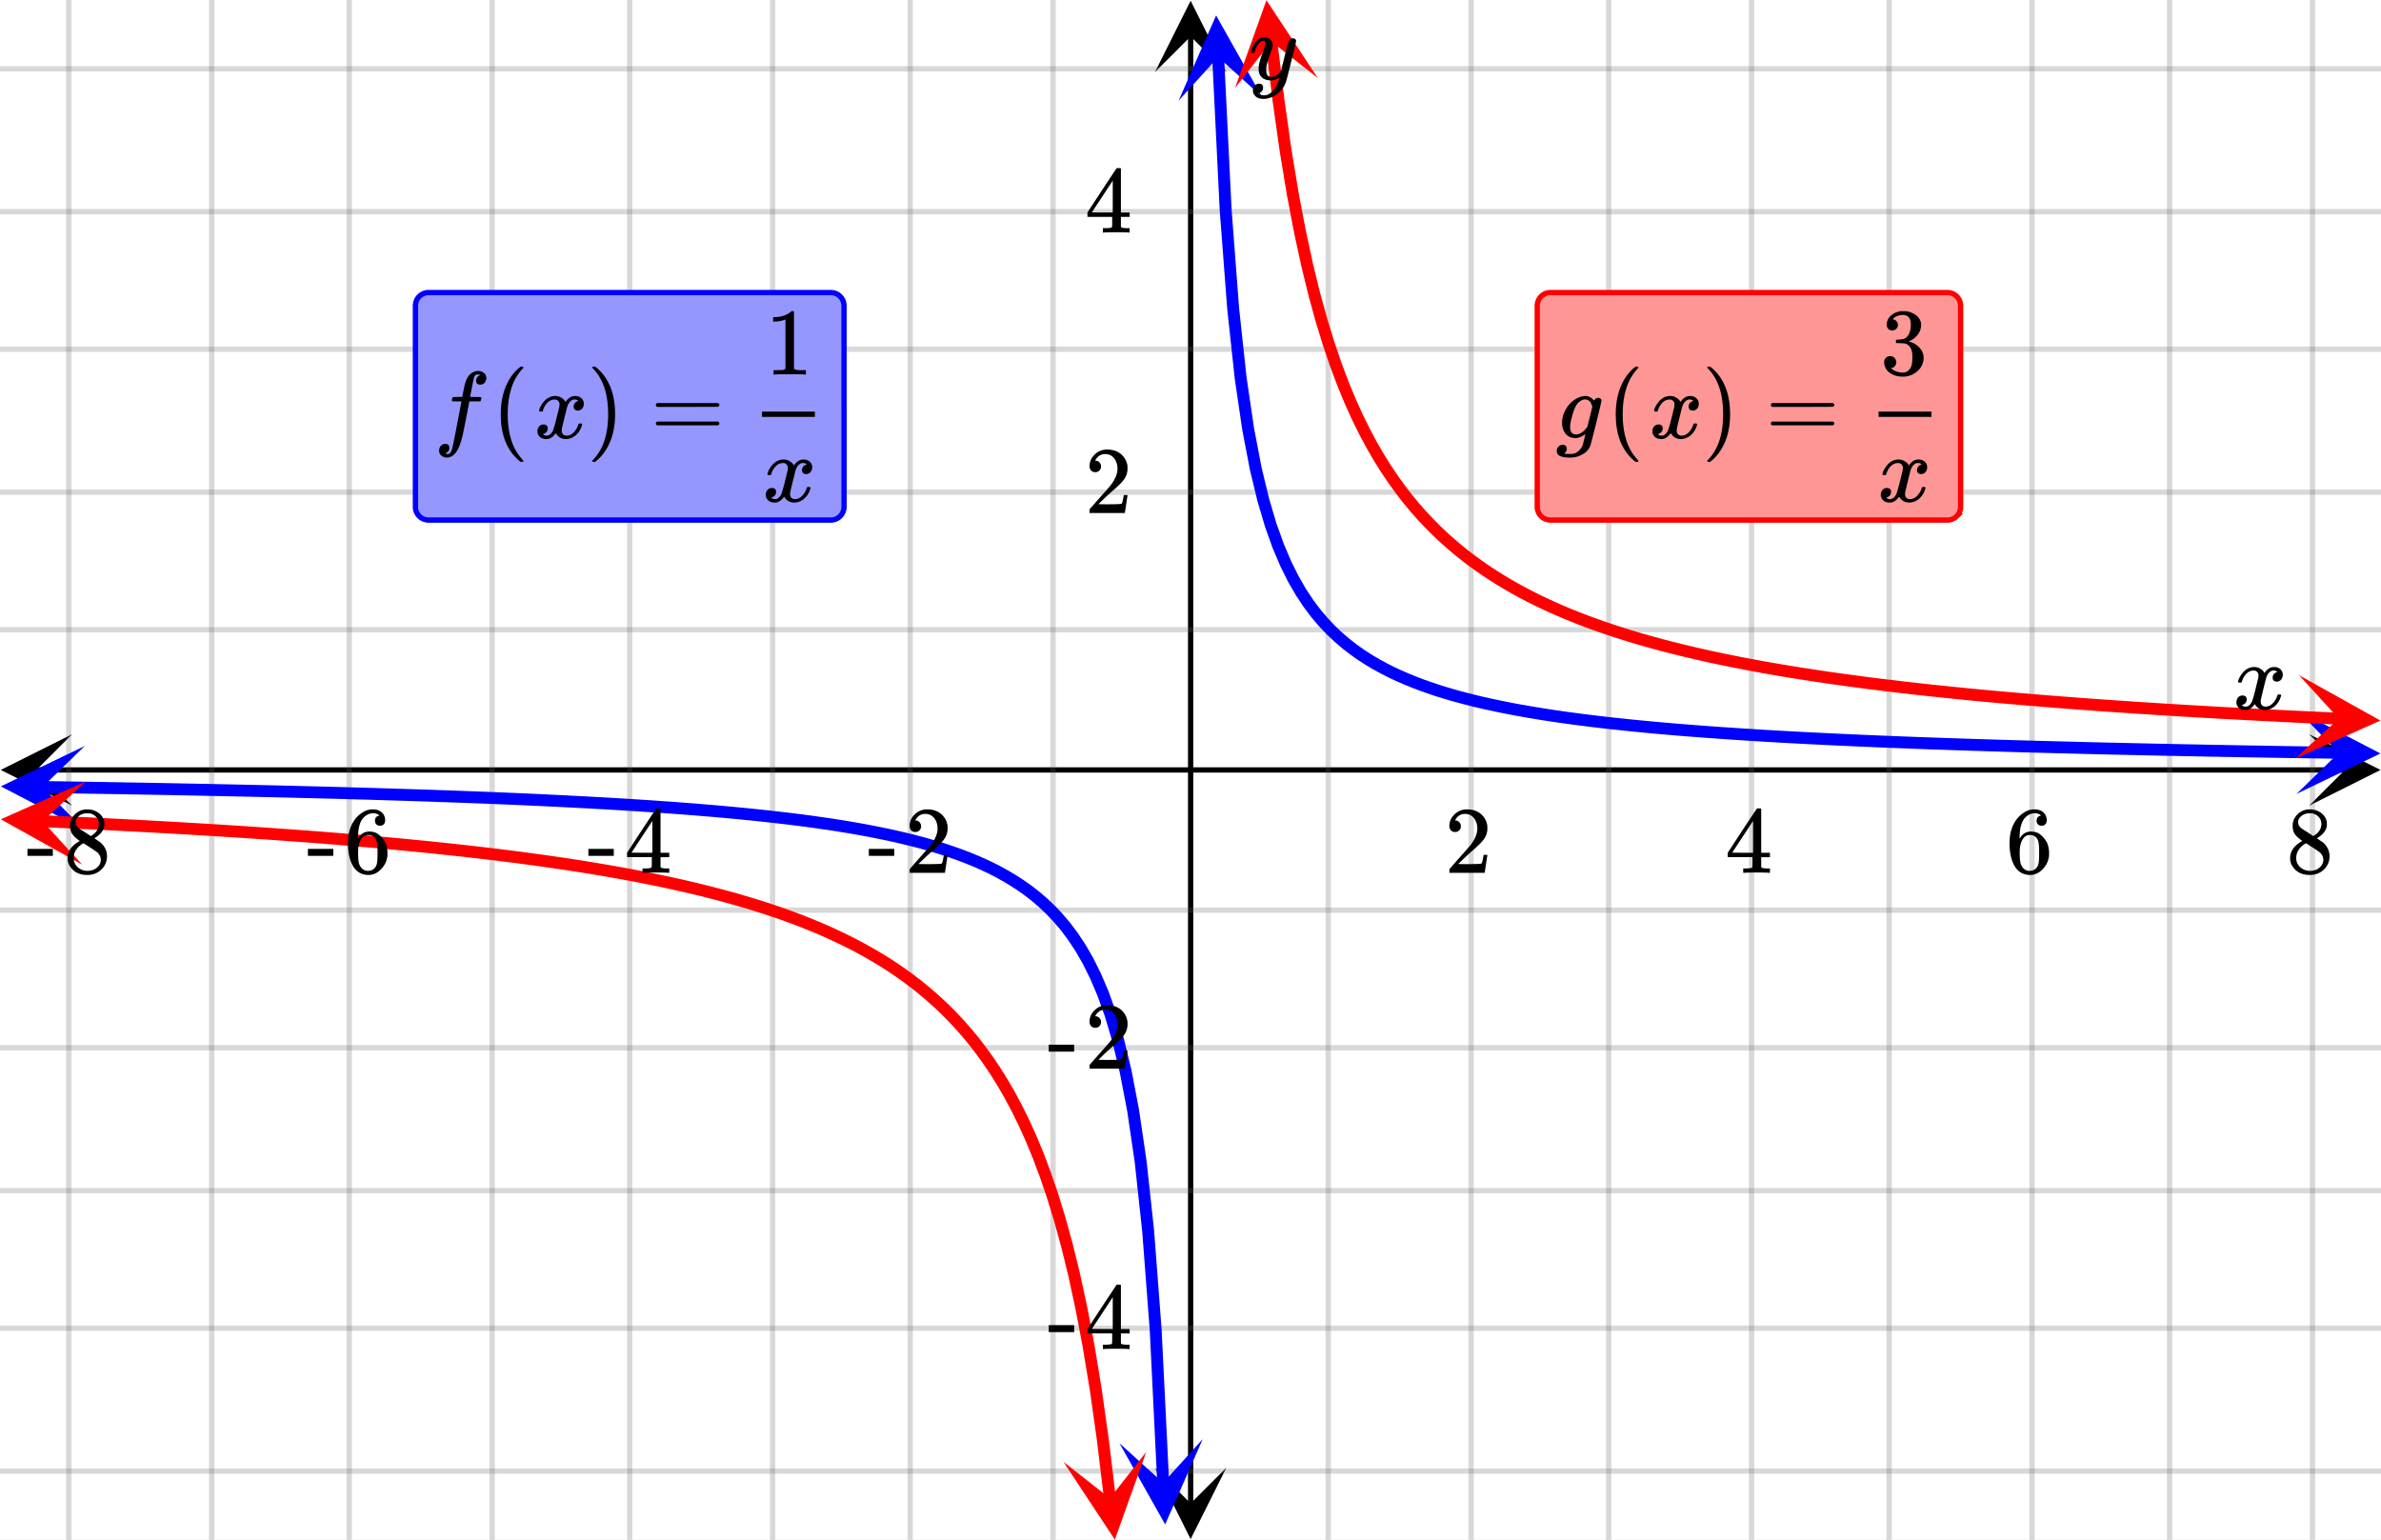 <svg xmlns="http://www.w3.org/2000/svg" xmlns:xlink="http://www.w3.org/1999/xlink" width="449.28" height="290.56" viewBox="0 0 336.96 217.92"><rect x="0" y="0" width="336.96" height="217.92" fill="#333333" stroke="none"/><defs><symbol overflow="visible" id="w"><path d="M.781-3.75C.727-3.8.703-3.848.703-3.89c.031-.25.172-.563.422-.938.414-.633.941-1.004 1.578-1.11.133-.007.235-.015.297-.015.313 0 .598.086.86.25.269.156.46.355.578.594.113-.157.187-.25.218-.282.332-.375.711-.562 1.14-.562.364 0 .661.105.891.312.227.211.344.465.344.766 0 .281-.078.516-.234.703a.776.776 0 0 1-.625.281.64.64 0 0 1-.422-.14.521.521 0 0 1-.156-.39c0-.415.222-.696.672-.845a.58.58 0 0 0-.141-.093.705.705 0 0 0-.39-.094.91.91 0 0 0-.266.031c-.336.149-.586.445-.75.89-.032.075-.164.579-.39 1.516-.231.93-.356 1.45-.376 1.563a1.827 1.827 0 0 0-.047.406c0 .211.063.383.188.516.125.125.289.187.5.187.383 0 .726-.16 1.031-.484.3-.32.508-.676.625-1.063.02-.082.04-.129.063-.14.03-.02.109-.031.234-.031.164 0 .25.039.25.109 0 .012-.012.058-.031.14-.149.563-.461 1.055-.938 1.47-.43.323-.875.484-1.344.484-.625 0-1.101-.282-1.421-.844-.262.406-.594.68-1 .812-.086.02-.2.032-.344.032-.524 0-.89-.188-1.11-.563a.953.953 0 0 1-.14-.531c0-.27.078-.5.234-.688a.798.798 0 0 1 .625-.28c.395 0 .594.187.594.562 0 .336-.164.574-.484.718a.359.359 0 0 1-.063.047l-.078.031c-.012.012-.024.016-.031.016h-.032c0 .031.063.074.188.125a.817.817 0 0 0 .36.078c.32 0 .597-.203.827-.61.102-.163.282-.75.532-1.75.05-.206.109-.437.171-.687.063-.257.11-.457.141-.593.031-.133.05-.211.063-.235a2.86 2.86 0 0 0 .078-.531.678.678 0 0 0-.188-.5.613.613 0 0 0-.484-.203c-.406 0-.762.156-1.063.469a2.562 2.562 0 0 0-.609 1.078c-.012.074-.031.12-.063.14a.752.752 0 0 1-.218.016zm0 0"/></symbol><symbol overflow="visible" id="C"><path d="M6.234-5.813c.125 0 .227.04.313.11.094.062.14.152.14.266 0 .117-.226 1.058-.671 2.828C5.578-.836 5.328.133 5.266.312a3.459 3.459 0 0 1-.688 1.22 3.641 3.641 0 0 1-1.11.874c-.491.239-.945.36-1.359.36-.687 0-1.152-.22-1.39-.657-.094-.125-.14-.304-.14-.53 0-.306.085-.544.265-.72.187-.168.379-.25.578-.25.394 0 .594.188.594.563 0 .332-.157.578-.47.734a.298.298 0 0 1-.062.032.295.295 0 0 0-.078.03c-.011.009-.023.016-.031.016L1.328 2c.031.05.129.11.297.172.133.05.273.078.422.078h.11c.155 0 .273-.012.359-.031.332-.094.648-.324.953-.688A3.69 3.69 0 0 0 4.188.25c.093-.3.14-.477.14-.531 0-.008-.012-.004-.031.015a.358.358 0 0 1-.078.047c-.336.239-.703.36-1.11.36-.46 0-.84-.106-1.14-.313-.293-.219-.48-.531-.563-.937a2.932 2.932 0 0 1-.015-.407c0-.218.007-.382.03-.5.063-.394.266-1.054.61-1.984.196-.531.297-.898.297-1.11a.838.838 0 0 0-.031-.265c-.024-.05-.074-.078-.156-.078h-.063c-.21 0-.406.094-.594.281-.293.293-.511.727-.656 1.297 0 .012-.008.027-.015.047a.188.188 0 0 1-.032.047l-.015.015c-.012.012-.028.016-.047.016h-.36C.305-3.8.281-3.836.281-3.86a.97.97 0 0 1 .047-.203c.188-.625.469-1.113.844-1.468.3-.282.617-.422.953-.422.383 0 .688.105.906.312.227.2.344.485.344.86-.023.168-.04.261-.047.281 0 .055-.07.246-.203.578-.367 1-.586 1.735-.656 2.203a1.857 1.857 0 0 0-.016.297c0 .344.05.61.156.797.114.18.313.266.594.266.207 0 .406-.051.594-.157a1.84 1.84 0 0 0 .422-.328c.093-.101.21-.242.36-.422a32.833 32.833 0 0 1 .25-1.063c.093-.35.175-.687.25-1 .343-1.35.534-2.062.577-2.124a.592.592 0 0 1 .578-.36zm0 0"/></symbol><symbol overflow="visible" id="D"><path d="M1.594 2.188c.238.05.367.078.39.078.207 0 .383-.188.532-.563.113-.305.441-1.898.984-4.797.258-1.363.39-2.05.39-2.062v-.032h-.624c-.43 0-.653-.007-.672-.03-.063-.032-.074-.13-.031-.298.03-.132.05-.207.062-.218.02-.04.055-.063.11-.063.062-.008.273-.016.64-.016.426 0 .64-.003.64-.015 0-.02.04-.242.126-.672.082-.426.132-.688.156-.781.187-.852.473-1.446.86-1.782.35-.289.722-.437 1.109-.437.32.012.593.11.812.297.227.18.344.414.344.703a.987.987 0 0 1-.25.672.766.766 0 0 1-.61.266c-.398 0-.593-.188-.593-.563 0-.332.16-.578.484-.734l.11-.063A1.362 1.362 0 0 0 6.155-9c-.261 0-.43.168-.5.5-.074.273-.195.86-.36 1.766l-.171.89c0 .024.242.032.734.032.407 0 .649.007.735.015.082.012.125.043.125.094 0 .094-.032.242-.094.437-.023.043-.07.07-.14.079h-1.47l-.312 1.64c-.336 1.719-.543 2.758-.625 3.11-.305 1.363-.71 2.285-1.219 2.765-.336.29-.664.438-.984.438-.324 0-.594-.094-.813-.282a.867.867 0 0 1-.328-.703c0-.273.082-.5.25-.687a.789.789 0 0 1 .61-.266c.394 0 .593.188.593.563 0 .332-.156.57-.468.718zm0 0"/></symbol><symbol overflow="visible" id="I"><path d="M1 .953c.156 0 .285.047.39.14a.522.522 0 0 1 .173.407c0 .238-.09.441-.266.61-.063.07-.086.109-.063.109.082.02.348.031.797.031.344 0 .614-.055.813-.156.207-.106.398-.262.578-.469.176-.2.3-.402.375-.61.062-.18.133-.46.219-.843.113-.426.171-.676.171-.75a2.572 2.572 0 0 1-1.078.547A1.509 1.509 0 0 1 2.781 0c-.586 0-1.047-.203-1.39-.61-.336-.413-.5-.93-.5-1.546 0-.563.129-1.11.39-1.64.414-.852 1.008-1.474 1.782-1.86.414-.196.804-.297 1.171-.297.414 0 .805.215 1.172.64l.063-.062a.616.616 0 0 1 .562-.313c.114 0 .211.04.297.11.094.074.14.164.14.266 0 .136-.257 1.226-.765 3.265-.512 2.043-.781 3.082-.812 3.125-.168.488-.524.89-1.063 1.203a3.421 3.421 0 0 1-1.797.485c-1.031 0-1.64-.2-1.828-.594a.734.734 0 0 1-.062-.328.95.95 0 0 1 .234-.625A.81.81 0 0 1 1 .953zm4.172-5.375a3.912 3.912 0 0 0-.203-.547.984.984 0 0 0-.313-.343.917.917 0 0 0-.531-.157c-.023 0-.055.008-.094.016H3.97c-.387.094-.715.328-.985.703-.25.336-.492.945-.718 1.828-.157.606-.235 1.055-.235 1.344 0 .71.281 1.062.844 1.062.508 0 1.004-.312 1.484-.937l.11-.14c.32-1.259.554-2.204.703-2.829zm0 0"/></symbol><symbol overflow="visible" id="x"><path d="M1.484-5.781c-.25 0-.449-.078-.593-.235a.872.872 0 0 1-.22-.609c0-.645.243-1.195.735-1.656a2.46 2.46 0 0 1 1.766-.703c.77 0 1.41.21 1.922.625.508.418.82.964.937 1.64.008.168.016.32.016.453 0 .524-.156 1.012-.469 1.47-.25.374-.758.89-1.516 1.546-.324.281-.777.695-1.359 1.234l-.781.766 1.016.016c1.414 0 2.164-.024 2.25-.079.039-.007.085-.101.14-.28.031-.095.094-.4.188-.923v-.03h.53v.03l-.374 2.47V0h-5v-.25c0-.188.008-.29.031-.313.008-.007.383-.437 1.125-1.28.977-1.095 1.61-1.813 1.89-2.157.602-.82.907-1.57.907-2.25 0-.594-.156-1.086-.469-1.484-.312-.407-.746-.61-1.297-.61-.523 0-.945.235-1.265.703-.024.032-.047.079-.078.141a.274.274 0 0 0-.047.078c0 .012.02.016.062.016a.68.68 0 0 1 .547.25.801.801 0 0 1 .219.562c0 .23-.078.422-.235.578a.76.76 0 0 1-.578.235zm0 0"/></symbol><symbol overflow="visible" id="y"><path d="M6.234 0c-.125-.031-.71-.047-1.75-.047-1.074 0-1.671.016-1.796.047h-.126v-.625h.422c.383-.008.618-.031.704-.063a.286.286 0 0 0 .171-.14c.008-.008.016-.25.016-.719v-.672h-3.5v-.625l2.031-3.11A431.58 431.58 0 0 1 4.5-9.108c.02-.008.113-.016.281-.016h.25l.078.078v6.203h1.235v.625H5.109V-.89a.25.25 0 0 0 .079.157c.07.062.328.101.765.109h.39V0zm-2.28-2.844v-4.5L1-2.859l1.469.015zm0 0"/></symbol><symbol overflow="visible" id="z"><path d="M5.031-8.11c-.199-.195-.48-.304-.843-.328-.625 0-1.153.274-1.579.813-.418.586-.625 1.492-.625 2.719L2-4.86l.11-.172c.363-.54.859-.813 1.484-.813.414 0 .781.09 1.094.266a2.6 2.6 0 0 1 .64.547c.219.242.395.492.531.75.196.449.297.933.297 1.453v.234c0 .211-.027.403-.078.578-.105.532-.383 1.032-.828 1.5-.387.407-.82.66-1.297.766a2.688 2.688 0 0 1-.547.047c-.168 0-.32-.016-.453-.047-.668-.125-1.2-.484-1.594-1.078C.83-1.66.563-2.79.563-4.218c0-.97.171-1.817.515-2.548.344-.726.82-1.296 1.438-1.703a2.62 2.62 0 0 1 1.562-.515c.531 0 .953.14 1.266.421.32.282.484.665.484 1.141 0 .23-.07.414-.203.547-.125.137-.297.203-.516.203-.218 0-.398-.062-.53-.187-.126-.125-.188-.301-.188-.532 0-.406.21-.644.64-.718zm-.593 3.235a1.18 1.18 0 0 0-.97-.484c-.335 0-.605.105-.812.312C2.22-4.597 2-3.883 2-2.907c0 .794.05 1.345.156 1.657.094.273.242.5.453.688.22.187.477.28.782.28.457 0 .804-.171 1.046-.515.133-.187.22-.41.25-.672.04-.258.063-.64.063-1.14v-.422c0-.508-.023-.895-.063-1.156a1.566 1.566 0 0 0-.25-.688zm0 0"/></symbol><symbol overflow="visible" id="A"><path d="M2.313-4.516c-.438-.289-.778-.593-1.016-.906-.242-.312-.36-.723-.36-1.234 0-.383.07-.707.22-.969.195-.406.488-.734.874-.984.383-.25.82-.375 1.313-.375.613 0 1.144.164 1.594.484.445.324.722.734.828 1.234.007.055.015.164.015.329 0 .199-.008.328-.015.39-.137.594-.547 1.11-1.235 1.547l-.156.11c.5.343.758.523.781.53.664.544 1 1.215 1 2.016 0 .73-.265 1.356-.797 1.875-.53.508-1.199.766-2 .766C2.254.297 1.441-.11.922-.922c-.23-.32-.344-.71-.344-1.172 0-.976.578-1.785 1.735-2.422zM5-6.922c0-.383-.125-.71-.375-.984a1.69 1.69 0 0 0-.922-.516h-.437c-.48 0-.883.164-1.204.485-.23.21-.343.453-.343.734 0 .387.164.695.5.922.039.043.328.23.86.562l.78.516c.008-.008.067-.047.172-.11a2.95 2.95 0 0 0 .25-.187C4.758-5.883 5-6.36 5-6.922zM1.437-2.109c0 .523.192.96.579 1.312a2.01 2.01 0 0 0 1.359.516c.363 0 .695-.07 1-.219.3-.156.531-.36.688-.61.144-.226.218-.472.218-.734 0-.383-.156-.726-.468-1.031-.075-.07-.45-.328-1.125-.766l-.407-.265C3.133-4 3.02-4.07 2.937-4.125l-.109-.063-.156.079c-.563.367-.938.812-1.125 1.343-.074.243-.11.461-.11.657zm0 0"/></symbol><symbol overflow="visible" id="B"><path d="M.14-2.406v-.985h3.594v.985zm0 0"/></symbol><symbol overflow="visible" id="E"><path d="M4.484 3.25c0 .082-.078.125-.234.125h-.172l-.39-.328C2.07 1.578 1.265-.563 1.265-3.375c0-1.094.129-2.094.39-3C2.07-7.789 2.75-8.93 3.688-9.797c.07-.05.144-.11.218-.172.082-.07.14-.117.172-.14h.172c.102 0 .164.015.188.046.03.024.046.047.046.079 0 .03-.046.093-.14.187C2.945-8.317 2.25-6.172 2.25-3.359c0 2.804.695 4.937 2.094 6.406.093.101.14.172.14.203zm0 0"/></symbol><symbol overflow="visible" id="F"><path d="M.813-10.094l.046-.015h.297l.375.312C3.156-8.317 3.97-6.176 3.97-3.375c0 1.105-.133 2.105-.39 3C3.16 1.039 2.476 2.18 1.53 3.047c-.062.05-.136.11-.218.172-.075.07-.125.125-.157.156H1a.547.547 0 0 1-.219-.031c-.031-.024-.047-.07-.047-.14.008 0 .063-.06.157-.173C2.285 1.582 2.984-.55 2.984-3.375c0-2.82-.699-4.957-2.093-6.406-.094-.102-.149-.16-.157-.172 0-.07.024-.117.079-.14zm0 0"/></symbol><symbol overflow="visible" id="G"><path d="M.75-4.672c0-.125.063-.219.188-.281H9.53c.133.062.203.156.203.281 0 .094-.062.18-.187.25l-4.281.016H.969C.82-4.457.75-4.546.75-4.672zm0 2.61c0-.133.07-.223.219-.266h8.578a.249.249 0 0 0 .062.047l.063.047c.02.011.035.039.047.078.008.031.015.062.015.094 0 .117-.07.203-.203.265H.937C.813-1.859.75-1.945.75-2.063zm0 0"/></symbol><symbol overflow="visible" id="H"><path d="M5.61 0c-.157-.031-.872-.047-2.141-.047C2.207-.047 1.5-.03 1.344 0h-.157v-.625h.344c.52 0 .86-.008 1.016-.031.07-.008.18-.067.328-.172v-6.969c-.023 0-.059.016-.11.047a4.134 4.134 0 0 1-1.39.25h-.25v-.625h.25c.758-.02 1.39-.188 1.89-.5a2.46 2.46 0 0 0 .422-.313c.008-.03.063-.046.157-.046a.36.36 0 0 1 .234.078v8.078c.133.137.43.203.89.203h.798V0zm0 0"/></symbol><symbol overflow="visible" id="J"><path d="M1.719-6.25c-.25 0-.446-.07-.578-.219a.863.863 0 0 1-.204-.593c0-.508.196-.938.594-1.282a2.566 2.566 0 0 1 1.407-.625h.203c.312 0 .507.008.593.016.301.043.602.137.907.281.593.305.968.727 1.125 1.266.02.093.03.218.03.375 0 .523-.167.996-.5 1.422-.323.418-.73.714-1.218.89-.055.024-.055.04 0 .047.008 0 .05.012.125.031.55.157 1.016.446 1.39.86.376.418.563.89.563 1.422 0 .367-.086.718-.25 1.062-.218.461-.574.84-1.062 1.14-.492.302-1.04.454-1.64.454-.595 0-1.122-.125-1.579-.375-.46-.25-.766-.586-.922-1.016a1.45 1.45 0 0 1-.14-.656c0-.25.082-.453.25-.61a.831.831 0 0 1 .609-.25c.25 0 .453.087.61.25.163.169.25.372.25.61 0 .21-.063.39-.188.547a.768.768 0 0 1-.469.281l-.094.031c.489.407 1.047.61 1.672.61.5 0 .875-.239 1.125-.719.156-.29.234-.742.234-1.36v-.265c0-.852-.292-1.426-.875-1.719-.124-.05-.398-.082-.812-.093l-.563-.016-.046-.031c-.024-.02-.032-.086-.032-.204 0-.113.008-.18.032-.203.03-.03.054-.046.078-.046.25 0 .508-.02.781-.063.395-.05.695-.27.906-.656.207-.395.313-.867.313-1.422 0-.582-.157-.973-.469-1.172a1.131 1.131 0 0 0-.64-.188c-.45 0-.844.122-1.188.36l-.125.094a.671.671 0 0 0-.094.109l-.047.047a.88.88 0 0 0 .094.031c.176.024.328.11.453.266.125.148.188.32.188.515a.715.715 0 0 1-.235.547.76.76 0 0 1-.562.219zm0 0"/></symbol><clipPath id="a"><path d="M.102 103.91H11V115H.102zm0 0"/></clipPath><clipPath id="b"><path d="M326.79 103.91h10.17V115h-10.17zm0 0"/></clipPath><clipPath id="c"><path d="M9 0h319v217.922H9zm0 0"/></clipPath><clipPath id="d"><path d="M163.445 207H174v10.824h-10.555zm0 0"/></clipPath><clipPath id="e"><path d="M163.445 0H174v10.21h-10.555zm0 0"/></clipPath><clipPath id="f"><path d="M0 9h336.96v200H0zm0 0"/></clipPath><clipPath id="g"><path d="M166 2h13v13h-13zm0 0"/></clipPath><clipPath id="h"><path d="M177.996 1.895l1.3 26.507-26.507 1.301-1.3-26.508zm0 0"/></clipPath><clipPath id="i"><path d="M325 100h11.96v13H325zm0 0"/></clipPath><clipPath id="j"><path d="M325.176 100.563l26.535.394-.395 26.535-26.535-.394zm0 0"/></clipPath><clipPath id="k"><path d="M0 105h12v13H0zm0 0"/></clipPath><clipPath id="l"><path d="M.207 105.395l26.535.398-.398 26.535-26.535-.398zm0 0"/></clipPath><clipPath id="m"><path d="M158 203h13v13h-13zm0 0"/></clipPath><clipPath id="n"><path d="M170.207 203.672l1.3 26.508-26.507 1.3-1.3-26.507zm0 0"/></clipPath><clipPath id="o"><path d="M174 0h13v13h-13zm0 0"/></clipPath><clipPath id="p"><path d="M185.082-.676l3.172 26.348-26.348 3.176L158.734 2.5zm0 0"/></clipPath><clipPath id="q"><path d="M324 95h12.96v13H324zm0 0"/></clipPath><clipPath id="r"><path d="M325.363 95.555l26.512 1.191-1.188 26.512-26.515-1.188zm0 0"/></clipPath><clipPath id="s"><path d="M0 110h13v13H0zm0 0"/></clipPath><clipPath id="t"><path d="M.383 110.059l26.512 1.187-1.188 26.512-26.512-1.188zm0 0"/></clipPath><clipPath id="u"><path d="M150 205h13v12.922h-13zm0 0"/></clipPath><clipPath id="v"><path d="M162.219 205.48l3.176 26.348-26.352 3.176-3.172-26.348zm0 0"/></clipPath></defs><path d="M0 0h337v217.926H0zm0 0" fill="#fff"/><path d="M0 0h337v217.926H0zm0 0" fill="#fff"/><path d="M5.055 108.965h326.89" fill="none" stroke="#000" stroke-width=".749"/><g clip-path="url(#a)"><path d="M10.21 103.91L.103 108.965l10.109 5.055-5.055-5.055zm0 0"/></g><g clip-path="url(#b)"><path d="M326.79 103.91l10.108 5.055-10.109 5.055 5.055-5.055zm0 0"/></g><g clip-path="url(#c)"><path d="M187.973 0v217.926M208.19 0v217.926M227.664 0v217.926M247.883 0v217.926M267.352 0v217.926M287.574 0v217.926M307.043 0v217.926M327.266 0v217.926M149.027 0v217.926M128.81 0v217.926M109.336 0v217.926M89.117 0v217.926M69.648 0v217.926M49.426 0v217.926M29.957 0v217.926M9.734 0v217.926" fill="none" stroke-linecap="round" stroke-linejoin="round" stroke="#666" stroke-opacity=".251" stroke-width=".749"/></g><path d="M168.5 212.871V5.055" fill="none" stroke="#000" stroke-width=".749"/><g clip-path="url(#d)"><path d="M163.445 207.715l5.055 10.11 5.055-10.11-5.055 5.055zm0 0"/></g><g clip-path="url(#e)"><path d="M163.445 10.21L168.5.103l5.055 10.109-5.055-5.055zm0 0"/></g><g clip-path="url(#f)"><path d="M0 89.117h337M0 69.648h337M0 49.426h337M0 29.957h337M0 9.734h337M0 128.81h337M0 148.28h337M0 168.5h337M0 187.973h337M0 208.19h337" fill="none" stroke-linecap="round" stroke-linejoin="round" stroke="#666" stroke-opacity=".251" stroke-width=".749"/></g><path d="M172.387 7.957l1.066 21.723 1.067 14.03 1.062 9.813 1.066 7.247 1.067 5.57 1.066 4.418 1.063 3.586 1.066 2.972 1.067 2.5 1.062 2.137 1.067 1.844 1.066 1.61 1.062 1.413 1.067 1.254 1.066 1.121 1.063 1.004 1.066.91 1.067.825 1.066.754 1.062.687 1.067.633 1.066.582 1.063.539 1.066.5 1.067.465 1.062.433 1.066.407 1.067.379 1.062.359 1.067.336 1.066.316 1.067.297 1.062.281 1.067.27 1.066.254 1.062.238 1.067.23 1.066.215 1.063.211 1.066.196 1.067.191 1.062.18 1.066.172 1.067.168 1.062.16 1.067.152 1.066.145 1.067.14 1.062.137 2.133.258 1.062.12 2.133.227 1.063.11 1.066.105 1.067.102 1.062.101 2.133.188 1.066.09 1.063.086 2.133.164 1.062.082 1.066.074 1.067.078 1.062.07 2.133.141 1.063.066 1.066.067 2.133.125 1.062.062 1.067.059 1.066.055 1.063.058 1.066.055 1.067.05 1.062.055 1.066.051 1.067.047 1.062.05 2.133.095 1.067.043 1.062.046 2.133.086 1.062.04 1.067.042 1.066.04 1.063.039 1.066.039 1.066.035 1.063.039 3.2.105 1.062.035 1.066.032 1.067.035 1.062.031 2.133.063 1.062.03 1.067.028 1.066.031 1.063.028 2.132.054 1.063.028 3.2.082 1.062.023 1.066.028 1.066.023 1.063.023 2.133.047 1.062.024 2.133.047 1.063.023 1.066.02 1.066.023 1.067.02 1.062.02 1.067.023 1.066.02 1.063.019 2.132.039 1.063.02 1.066.019 1.067.015 1.062.02 1.067.02 1.066.015 1.066.02 1.063.015 1.066.016 1.067.02 1.062.015 2.133.031 1.063.016" fill="none" stroke-width="1.685" stroke-linecap="round" stroke-linejoin="round" stroke="#00f"/><g clip-path="url(#g)"><g clip-path="url(#h)"><path d="M178.574 13.676l-6.469-11.492-5.312 12.07 5.602-6.18zm0 0" fill="#00f"/></g></g><g clip-path="url(#i)"><g clip-path="url(#j)"><path d="M325.176 100.563l11.707 6.07L325 112.355l5.984-5.808zm0 0" fill="#00f"/></g></g><path d="M5.898 111.379l1.063.016 2.133.03 1.062.02 2.133.032 1.063.02 1.066.015 1.066.02 1.067.015 1.062.02 1.067.019 1.066.016 1.063.02 2.132.038 1.063.02 1.066.023 1.067.02 1.062.02 1.067.023 1.066.02 1.066.023 1.063.02 2.133.046 1.062.023 2.133.047 1.063.024 1.066.023 1.066.028 1.063.023 2.133.055 1.062.027 3.2.082 1.062.027 2.133.063 1.062.027 2.133.063 1.063.035 1.066.031 1.066.035 1.063.032 3.2.105 1.062.04 1.066.034 1.066.04 1.063.038 1.066.04 1.067.042 1.062.04 2.133.085 1.063.047 1.066.043 2.133.094 1.062.05 2.133.102 1.063.051 2.132.11 1.063.054 2.133.117 1.062.059 2.133.125 1.066.066 1.063.067 2.133.14 1.062.075 2.133.148 1.063.082 2.132.164 1.063.09 1.066.086 1.067.094 1.066.097 1.063.098 1.066.102 1.066.105 1.063.11 1.066.113 1.067.117 1.062.121 1.067.125 1.066.129 1.062.137 1.067.14 1.066.149 1.067.152 1.062.156 1.067.168 1.066.172 1.063.184 1.066.187 1.066.2 1.063.206 1.066.22 1.067.226 1.062.242 1.067.254 1.066.265 1.062.282 1.067.3 1.066.317 1.067.332 1.062.36 1.067.378 1.066.406 1.062.434 1.067.465 1.066.5 1.063.539 1.066.586 1.067.633 1.062.687 1.067.75 1.066.824 1.066.91 1.063 1.004 1.066 1.122 1.067 1.253 1.062 1.418 1.067 1.606 1.066 1.844 1.062 2.136 1.067 2.5 1.066 2.973 1.063 3.586 1.066 4.418 1.067 5.57 1.066 7.246 1.062 9.813 1.067 14.035 1.066 21.719" fill="none" stroke-width="1.685" stroke-linecap="round" stroke-linejoin="round" stroke="#00f"/><g clip-path="url(#k)"><g clip-path="url(#l)"><path d="M12 105.57L.117 111.293l11.707 6.074-5.808-5.988zm0 0" fill="#00f"/></g></g><g clip-path="url(#m)"><g clip-path="url(#n)"><path d="M170.207 203.672l-5.312 12.07-6.47-11.492 6.18 5.602zm0 0" fill="#00f"/></g></g><path d="M179.918 5.77l1.016 8.421 1.011 7.153 1.016 6.148 1.016 5.34 1.015 4.684 1.012 4.14 1.016 3.692 1.015 3.3 1.016 2.98 1.012 2.7 1.015 2.453 1.016 2.246 1.015 2.059 1.012 1.894 1.016 1.754 1.015 1.621 1.016 1.508 1.016 1.407 1.011 1.312 1.016 1.227 1.016 1.152 1.015 1.082 1.012 1.02 1.016.96 1.015.91 1.016.86 1.012.816 1.015.774 1.016.734 1.015.7 1.012.663 1.016.637 1.015.606 1.016.582 1.016.554 1.011.532 1.016.507 1.016.489 1.015.468 1.012.454 1.016.433 1.015.418 1.016.403 1.012.386 1.015.371 1.016.364 1.015.347 1.012.336 1.016.324 1.015.317 1.016.305 1.012.292 1.015.286 1.016.277 1.016.27 1.015.261 1.012.25 1.016.246 1.015.239 1.016.234 1.012.227 1.015.218 2.031.422 1.012.2 1.016.199 1.015.191 1.016.188 1.012.183 2.031.352 1.016.168 1.015.164 1.012.164 2.031.312 1.016.149 1.012.148 1.015.145 1.016.14 1.015.137 1.012.137 1.016.133 1.015.128 1.016.125 1.012.125 2.031.243 1.016.117 1.015.113 1.012.113 1.016.11 2.03.21 1.013.106 2.03.203 1.016.098 1.012.098 2.031.187 1.016.09 1.012.09 1.015.086 1.016.09 1.016.082 1.011.086 2.032.164 2.03.156 1.013.078 3.046.223 1.012.074 2.031.14 1.016.067 1.012.07 2.031.133 1.016.063 1.011.066 3.047.187 1.016.059 1.012.059 3.046.175 1.012.055 3.047.164 1.012.055 3.047.152 1.011.051 2.032.102 2.03.093 1.013.047 3.046.14" fill="none" stroke-width="1.685" stroke-linecap="round" stroke-linejoin="round" stroke="red"/><g clip-path="url(#o)"><g clip-path="url(#p)"><path d="M186.492 11.035L179.227.031l-4.446 12.414 5.149-6.558zm0 0" fill="red"/></g></g><g clip-path="url(#q)"><g clip-path="url(#r)"><path d="M325.363 95.555l11.52 6.422-12.047 5.363 6.152-5.63zm0 0" fill="red"/></g></g><path d="M5.89 116.211l1.016.043 2.032.094 1.011.047 1.016.046 1.015.051 1.016.047 1.016.05 1.011.052 2.032.101 1.015.055 1.012.05 3.047.165 1.012.058 1.015.055 2.032.117 1.011.059 1.016.062 1.015.059 2.032.125 1.011.066 1.016.063 2.031.133 1.012.07 1.016.066 1.015.07 1.016.075 1.012.07 3.047.223 1.011.078 1.016.078 1.015.082 1.016.078 1.016.082 1.011.086 3.047.258 1.012.09 1.016.094 1.015.09 1.016.097 1.012.094 1.015.101 1.016.098 1.016.102 1.011.105 2.031.211 1.016.113 1.012.11 3.047.351 1.015.121 1.012.125 1.016.125 1.015.13 1.016.132 1.012.137 1.015.137 1.016.14 1.016.145 1.011.148 1.016.149 2.031.312 1.012.164 1.015.164 2.032.344 1.015.18 1.012.18 1.016.187 1.015.191 1.016.2 1.012.203 1.015.207 1.016.214 1.016.22 1.011.222 1.016.234 1.015.238 1.016.247 1.012.253 1.015.258 1.016.27 1.016.277 1.011.285 1.016.297 1.016.305 1.015.312 1.016.325 1.012.336 1.015.351 1.016.36 1.016.374 1.011.387 1.016.403 1.015.414 1.016.433 1.012.453 1.015.47 1.016.487 1.016.508 1.011.531 1.016.555 1.016.582 1.015.606 1.016.636 1.012.664 1.015.7 1.016.738 1.016.77 1.011.816 1.016.86 1.015.91 1.016.96 1.012 1.02 1.015 1.082 1.016 1.152 1.016 1.227 1.011 1.312 1.016 1.407 1.016 1.507 1.015 1.625 1.016 1.75 1.012 1.895 1.015 2.062 1.016 2.243 1.016 2.457 1.011 2.695 1.016 2.98 1.015 3.305 1.016 3.688 1.012 4.14 1.015 4.684 1.016 5.344 1.016 6.148 1.011 7.148 1.016 8.426" fill="none" stroke-width="1.685" stroke-linecap="round" stroke-linejoin="round" stroke="red"/><g clip-path="url(#s)"><g clip-path="url(#t)"><path d="M12.164 110.586L.117 115.949l11.52 6.422-5.625-6.156zm0 0" fill="red"/></g></g><g clip-path="url(#u)"><g clip-path="url(#v)"><path d="M162.219 205.48l-4.446 12.418-7.265-11.007 6.562 5.152zm0 0" fill="red"/></g></g><use xlink:href="#w" x="316.031" y="100.351"/><use xlink:href="#x" x="204.447" y="123.529"/><use xlink:href="#y" x="244.138" y="123.529"/><use xlink:href="#z" x="283.829" y="123.529"/><use xlink:href="#A" x="323.52" y="123.529"/><use xlink:href="#B" x="122.818" y="123.529"/><use xlink:href="#x" x="128.06" y="123.529"/><use xlink:href="#B" x="83.127" y="123.529"/><use xlink:href="#y" x="88.369" y="123.529"/><use xlink:href="#B" x="43.436" y="123.529"/><use xlink:href="#z" x="48.678" y="123.529"/><use xlink:href="#B" x="3.744" y="123.529"/><use xlink:href="#A" x="8.987" y="123.529"/><use xlink:href="#C" x="176.738" y="11.233"/><use xlink:href="#x" x="153.522" y="72.605"/><use xlink:href="#y" x="153.522" y="32.914"/><use xlink:href="#B" x="148.28" y="151.238"/><use xlink:href="#x" x="153.522" y="151.238"/><use xlink:href="#B" x="148.28" y="190.929"/><use xlink:href="#y" x="153.522" y="190.929"/><path d="M58.79 71.73V43.273a1.856 1.856 0 0 1 .547-1.324 1.851 1.851 0 0 1 1.324-.547h56.913a1.856 1.856 0 0 1 1.324.547 1.889 1.889 0 0 1 .55 1.324l.001 28.457c0 .25-.05.489-.144.715-.094.23-.23.434-.407.61a1.856 1.856 0 0 1-1.324.547H60.66a1.851 1.851 0 0 1-1.324-.547 1.851 1.851 0 0 1-.547-1.324zm0 0" fill="#9696ff" stroke="#00f" stroke-width=".749"/><use xlink:href="#D" x="61.409" y="61.995"/><use xlink:href="#E" x="69.6" y="61.995"/><use xlink:href="#w" x="75.591" y="61.995"/><use xlink:href="#F" x="83.08" y="61.995"/><use xlink:href="#G" x="92.067" y="61.995"/><use xlink:href="#w" x="107.91" y="70.982"/><path d="M107.84 58.25h7.488V59h-7.488zm0 0"/><use xlink:href="#H" x="108.285" y="53.008"/><path d="M217.55 71.73V43.273a1.889 1.889 0 0 1 .552-1.324 1.856 1.856 0 0 1 1.324-.547h56.164a1.856 1.856 0 0 1 1.324.547 1.889 1.889 0 0 1 .55 1.324V71.73c0 .25-.05.489-.144.715-.093.23-.23.434-.406.61a1.856 1.856 0 0 1-1.324.547h-56.164a1.856 1.856 0 0 1-1.324-.547 1.832 1.832 0 0 1-.407-.61 1.855 1.855 0 0 1-.144-.715zm0 0" fill="#ff9696" stroke="red" stroke-width=".749"/><use xlink:href="#I" x="220.173" y="61.995"/><use xlink:href="#E" x="227.393" y="61.995"/><use xlink:href="#w" x="233.384" y="61.995"/><use xlink:href="#F" x="240.873" y="61.995"/><use xlink:href="#G" x="249.86" y="61.995"/><use xlink:href="#w" x="265.703" y="70.982"/><path d="M265.855 58.25h7.489V59h-7.489zm0 0"/><use xlink:href="#J" x="266.078" y="53.008"/></svg>